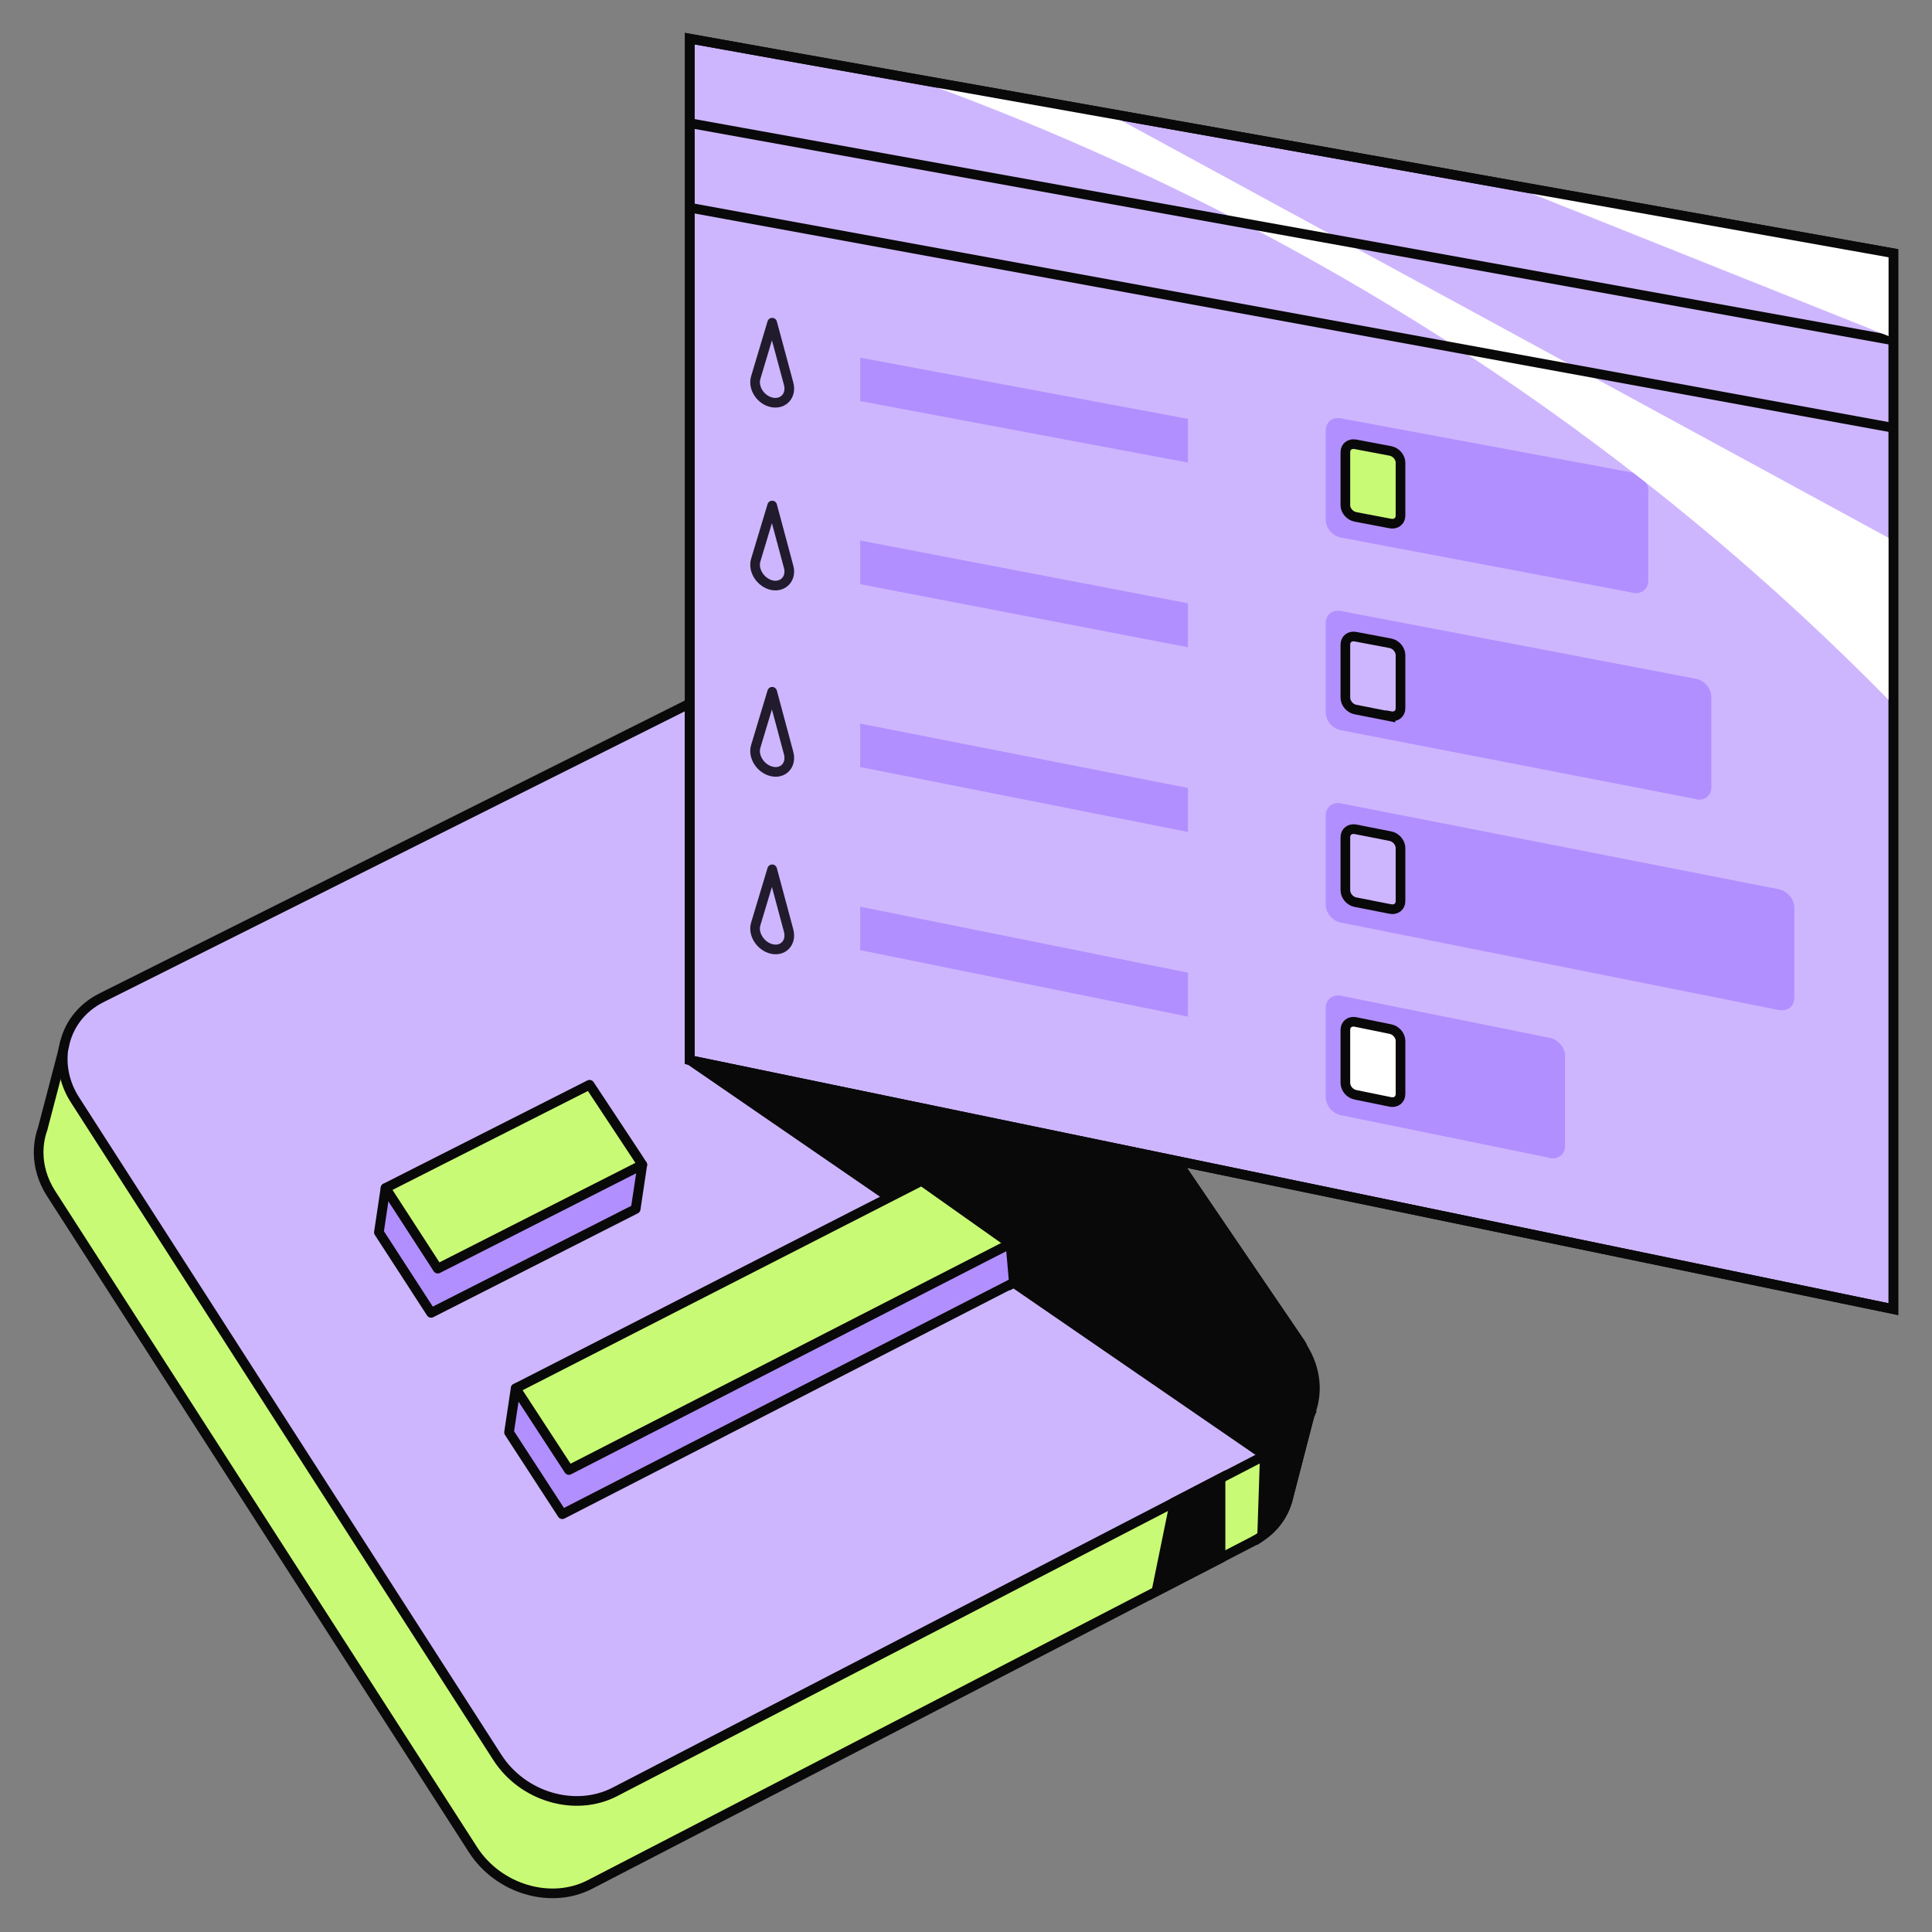 <svg width="50" height="50" viewBox="0 0 50 50" fill="none" xmlns="http://www.w3.org/2000/svg">
<rect x="0" y="0" width="50" height="50" fill="#808080" stroke="none"/>
<path d="M33.899 36.603C33.899 36.603 33.892 36.617 33.892 36.624L33.351 38.715C33.261 39.127 33.028 39.49 32.665 39.744C32.596 39.799 32.521 39.84 32.445 39.881L15.272 48.768C14.257 49.296 12.899 48.892 12.241 47.87L1.315 30.877C1.103 30.541 1 30.178 1 29.828C1 29.616 1.034 29.41 1.103 29.218L1.638 27.174C1.638 27.174 1.652 27.113 1.658 27.085L3.291 27.565L17.851 20.283L18.845 19.782C19.819 19.288 21.129 19.659 21.774 20.605L32.336 36.144L33.899 36.603Z" fill="#C9FA75" stroke="#090909" stroke-width="0.25" stroke-miterlimit="10"/>
<path d="M33.913 36.562C33.913 36.562 33.913 36.59 33.899 36.603C33.899 36.61 33.892 36.617 33.892 36.624C33.735 36.98 33.46 37.289 33.076 37.488L32.733 37.666L15.91 46.375C14.888 46.903 13.53 46.505 12.872 45.483L1.953 28.484C1.679 28.066 1.583 27.606 1.638 27.174C1.645 27.147 1.652 27.113 1.658 27.085C1.754 26.557 2.091 26.091 2.625 25.823L17.851 18.205L19.476 17.389C20.45 16.902 21.767 17.272 22.405 18.219L33.652 34.759C33.652 34.759 33.7 34.834 33.714 34.875C34.064 35.431 34.112 36.041 33.913 36.562Z" fill="#CEB6FF" stroke="#090909" stroke-width="0.25" stroke-miterlimit="10"/>
<path d="M16.451 31.289L11.157 33.977L9.806 31.892L9.977 30.747L15.086 29.218L16.623 30.144L16.451 31.289Z" fill="#B28FFF" stroke="#090909" stroke-width="0.25" stroke-linecap="round" stroke-linejoin="round"/>
<path d="M16.623 30.144L11.329 32.832L9.978 30.747L10.355 30.555L15.258 28.073L16.486 29.931L16.623 30.144Z" fill="#C9FA75" stroke="#090909" stroke-width="0.25" stroke-linecap="round" stroke-linejoin="round"/>
<path d="M33.913 36.562C33.913 36.562 33.913 36.59 33.899 36.603C33.899 36.61 33.892 36.617 33.892 36.624L33.35 38.715C33.261 39.127 33.028 39.49 32.664 39.744L32.733 37.666L17.851 27.435V18.205L19.476 17.389C20.45 16.902 21.767 17.272 22.404 18.219L33.652 34.759C33.652 34.759 33.7 34.834 33.714 34.875C33.878 35.218 33.94 35.842 33.913 36.562Z" fill="#090909" stroke="#090909" stroke-width="0.25" stroke-miterlimit="10"/>
<path d="M49.001 6.554V33.881L17.851 27.435V1L20.107 1.405L27.336 2.694L34.05 3.887L39.077 4.785L49.001 6.554Z" fill="#CEB6FF" stroke="#090909" stroke-width="0.25" stroke-miterlimit="10"/>
<path d="M42.259 15.339L34.702 13.912C34.482 13.871 34.31 13.665 34.31 13.453V11.135C34.31 10.922 34.489 10.785 34.702 10.826L42.259 12.232C42.479 12.273 42.657 12.479 42.657 12.692V15.03C42.657 15.243 42.479 15.387 42.259 15.345V15.339Z" fill="#B28FFF"/>
<path d="M43.892 20.68L34.702 18.898C34.482 18.856 34.31 18.651 34.31 18.438V16.12C34.31 15.908 34.489 15.771 34.702 15.812L43.892 17.567C44.111 17.608 44.289 17.814 44.289 18.034V20.379C44.289 20.591 44.111 20.735 43.892 20.687V20.68Z" fill="#B28FFF"/>
<path d="M46.031 26.139L34.702 23.876C34.482 23.835 34.31 23.629 34.31 23.417V21.099C34.31 20.886 34.489 20.749 34.702 20.79L46.031 23.012C46.251 23.053 46.436 23.266 46.436 23.478V25.83C46.436 26.043 46.258 26.187 46.031 26.139Z" fill="#B28FFF"/>
<path d="M49.001 13.988V18.239C47.485 16.689 45.805 15.119 43.932 13.569C36.827 7.679 29.551 4.168 23.605 2.029C25.292 2.33 26.979 2.625 28.666 2.927L49.001 13.988Z" fill="white"/>
<path d="M40.106 29.965L34.702 28.861C34.482 28.82 34.31 28.608 34.31 28.395V26.077C34.31 25.865 34.489 25.727 34.702 25.769L40.106 26.859C40.325 26.9 40.504 27.113 40.504 27.325V29.664C40.504 29.876 40.325 30.013 40.106 29.972V29.965Z" fill="#B28FFF"/>
<path d="M35.984 13.549L35.079 13.377C34.935 13.35 34.818 13.213 34.818 13.076V11.704C34.818 11.56 34.935 11.471 35.079 11.499L35.984 11.67C36.128 11.697 36.245 11.835 36.245 11.972V13.343C36.245 13.487 36.128 13.576 35.984 13.549Z" fill="#C9FA75" stroke="#090909" stroke-width="0.25" stroke-miterlimit="10"/>
<path d="M35.984 18.541L35.079 18.363C34.935 18.335 34.818 18.198 34.818 18.054V16.683C34.818 16.539 34.935 16.45 35.079 16.477L35.984 16.648C36.128 16.676 36.245 16.813 36.245 16.957V18.328C36.245 18.472 36.128 18.562 35.984 18.534V18.541Z" fill="#CEB6FF" stroke="#090909" stroke-width="0.25" stroke-miterlimit="10"/>
<path d="M35.984 23.526L35.079 23.348C34.935 23.321 34.818 23.183 34.818 23.039V21.668C34.818 21.524 34.935 21.435 35.079 21.462L35.984 21.64C36.128 21.668 36.245 21.805 36.245 21.949V23.321C36.245 23.465 36.128 23.554 35.984 23.526Z" fill="#CEB6FF" stroke="#090909" stroke-width="0.25" stroke-miterlimit="10"/>
<path d="M35.984 28.518L35.079 28.333C34.935 28.306 34.818 28.169 34.818 28.025V26.653C34.818 26.509 34.935 26.42 35.079 26.448L35.984 26.633C36.128 26.66 36.245 26.797 36.245 26.941V28.313C36.245 28.457 36.128 28.546 35.984 28.518Z" fill="white" stroke="#090909" stroke-width="0.25" stroke-miterlimit="10"/>
<path d="M19.984 8.351L19.559 9.771C19.477 10.038 19.689 10.36 19.984 10.415C20.279 10.47 20.491 10.23 20.409 9.928L19.984 8.351Z" stroke="#211B2D" stroke-width="0.25" stroke-linecap="round" stroke-linejoin="round"/>
<path d="M19.984 13.083L19.559 14.495C19.477 14.763 19.689 15.085 19.984 15.147C20.279 15.201 20.491 14.961 20.409 14.667L19.984 13.083Z" stroke="#211B2D" stroke-width="0.25" stroke-linecap="round" stroke-linejoin="round"/>
<path d="M19.984 17.903L19.559 19.316C19.477 19.583 19.689 19.906 19.984 19.967C20.279 20.029 20.491 19.789 20.409 19.487L19.984 17.903Z" stroke="#211B2D" stroke-width="0.25" stroke-linecap="round" stroke-linejoin="round"/>
<path d="M19.984 22.498L19.559 23.91C19.477 24.178 19.689 24.5 19.984 24.562C20.279 24.623 20.491 24.383 20.409 24.082L19.984 22.498Z" stroke="#211B2D" stroke-width="0.25" stroke-linecap="round" stroke-linejoin="round"/>
<path d="M30.744 11.972L22.261 10.381V9.256L30.744 10.84V11.972Z" fill="#B28FFF"/>
<path d="M30.744 16.751L22.261 15.119V13.988L30.744 15.613V16.751Z" fill="#B28FFF"/>
<path d="M30.744 21.531L22.261 19.851V18.726L30.744 20.392V21.531Z" fill="#B28FFF"/>
<path d="M30.744 26.31L22.261 24.589V23.465L30.744 25.172V26.31Z" fill="#B28FFF"/>
<path d="M17.851 3.187L49.001 8.81" stroke="#090909" stroke-width="0.25" stroke-miterlimit="10"/>
<path d="M17.851 5.375L49.001 11.073" stroke="#090909" stroke-width="0.25" stroke-miterlimit="10"/>
<path d="M49.001 6.554V8.749L39.077 4.785L49.001 6.554Z" fill="white"/>
<path d="M49.001 6.554V33.881L17.851 27.435V1L20.107 1.405L34.05 3.887L49.001 6.554Z" stroke="#090909" stroke-width="0.25" stroke-miterlimit="10"/>
<path d="M26.739 32.934L14.552 39.188L13.174 37.069L13.345 35.931L25.34 30.857L26.911 31.796L26.739 32.934Z" fill="#B28FFF" stroke="#090909" stroke-width="0.25" stroke-linecap="round" stroke-linejoin="round"/>
<path d="M26.91 31.796L14.723 38.043L13.345 35.931L25.511 29.712L26.91 31.796Z" fill="#C9FA75" stroke="#090909" stroke-width="0.25" stroke-linecap="round" stroke-linejoin="round"/>
<path d="M23.852 30.562L26.15 32.187L26.239 33.195L26.767 32.9L26.911 31.796L25.512 29.712L23.852 30.562Z" fill="#090909" stroke="#090909" stroke-width="0.25" stroke-miterlimit="10"/>
<path d="M30.401 38.873L29.928 41.184L31.587 40.327V38.256L30.401 38.873Z" fill="#090909" stroke="#090909" stroke-width="0.25" stroke-miterlimit="10"/>
</svg>
